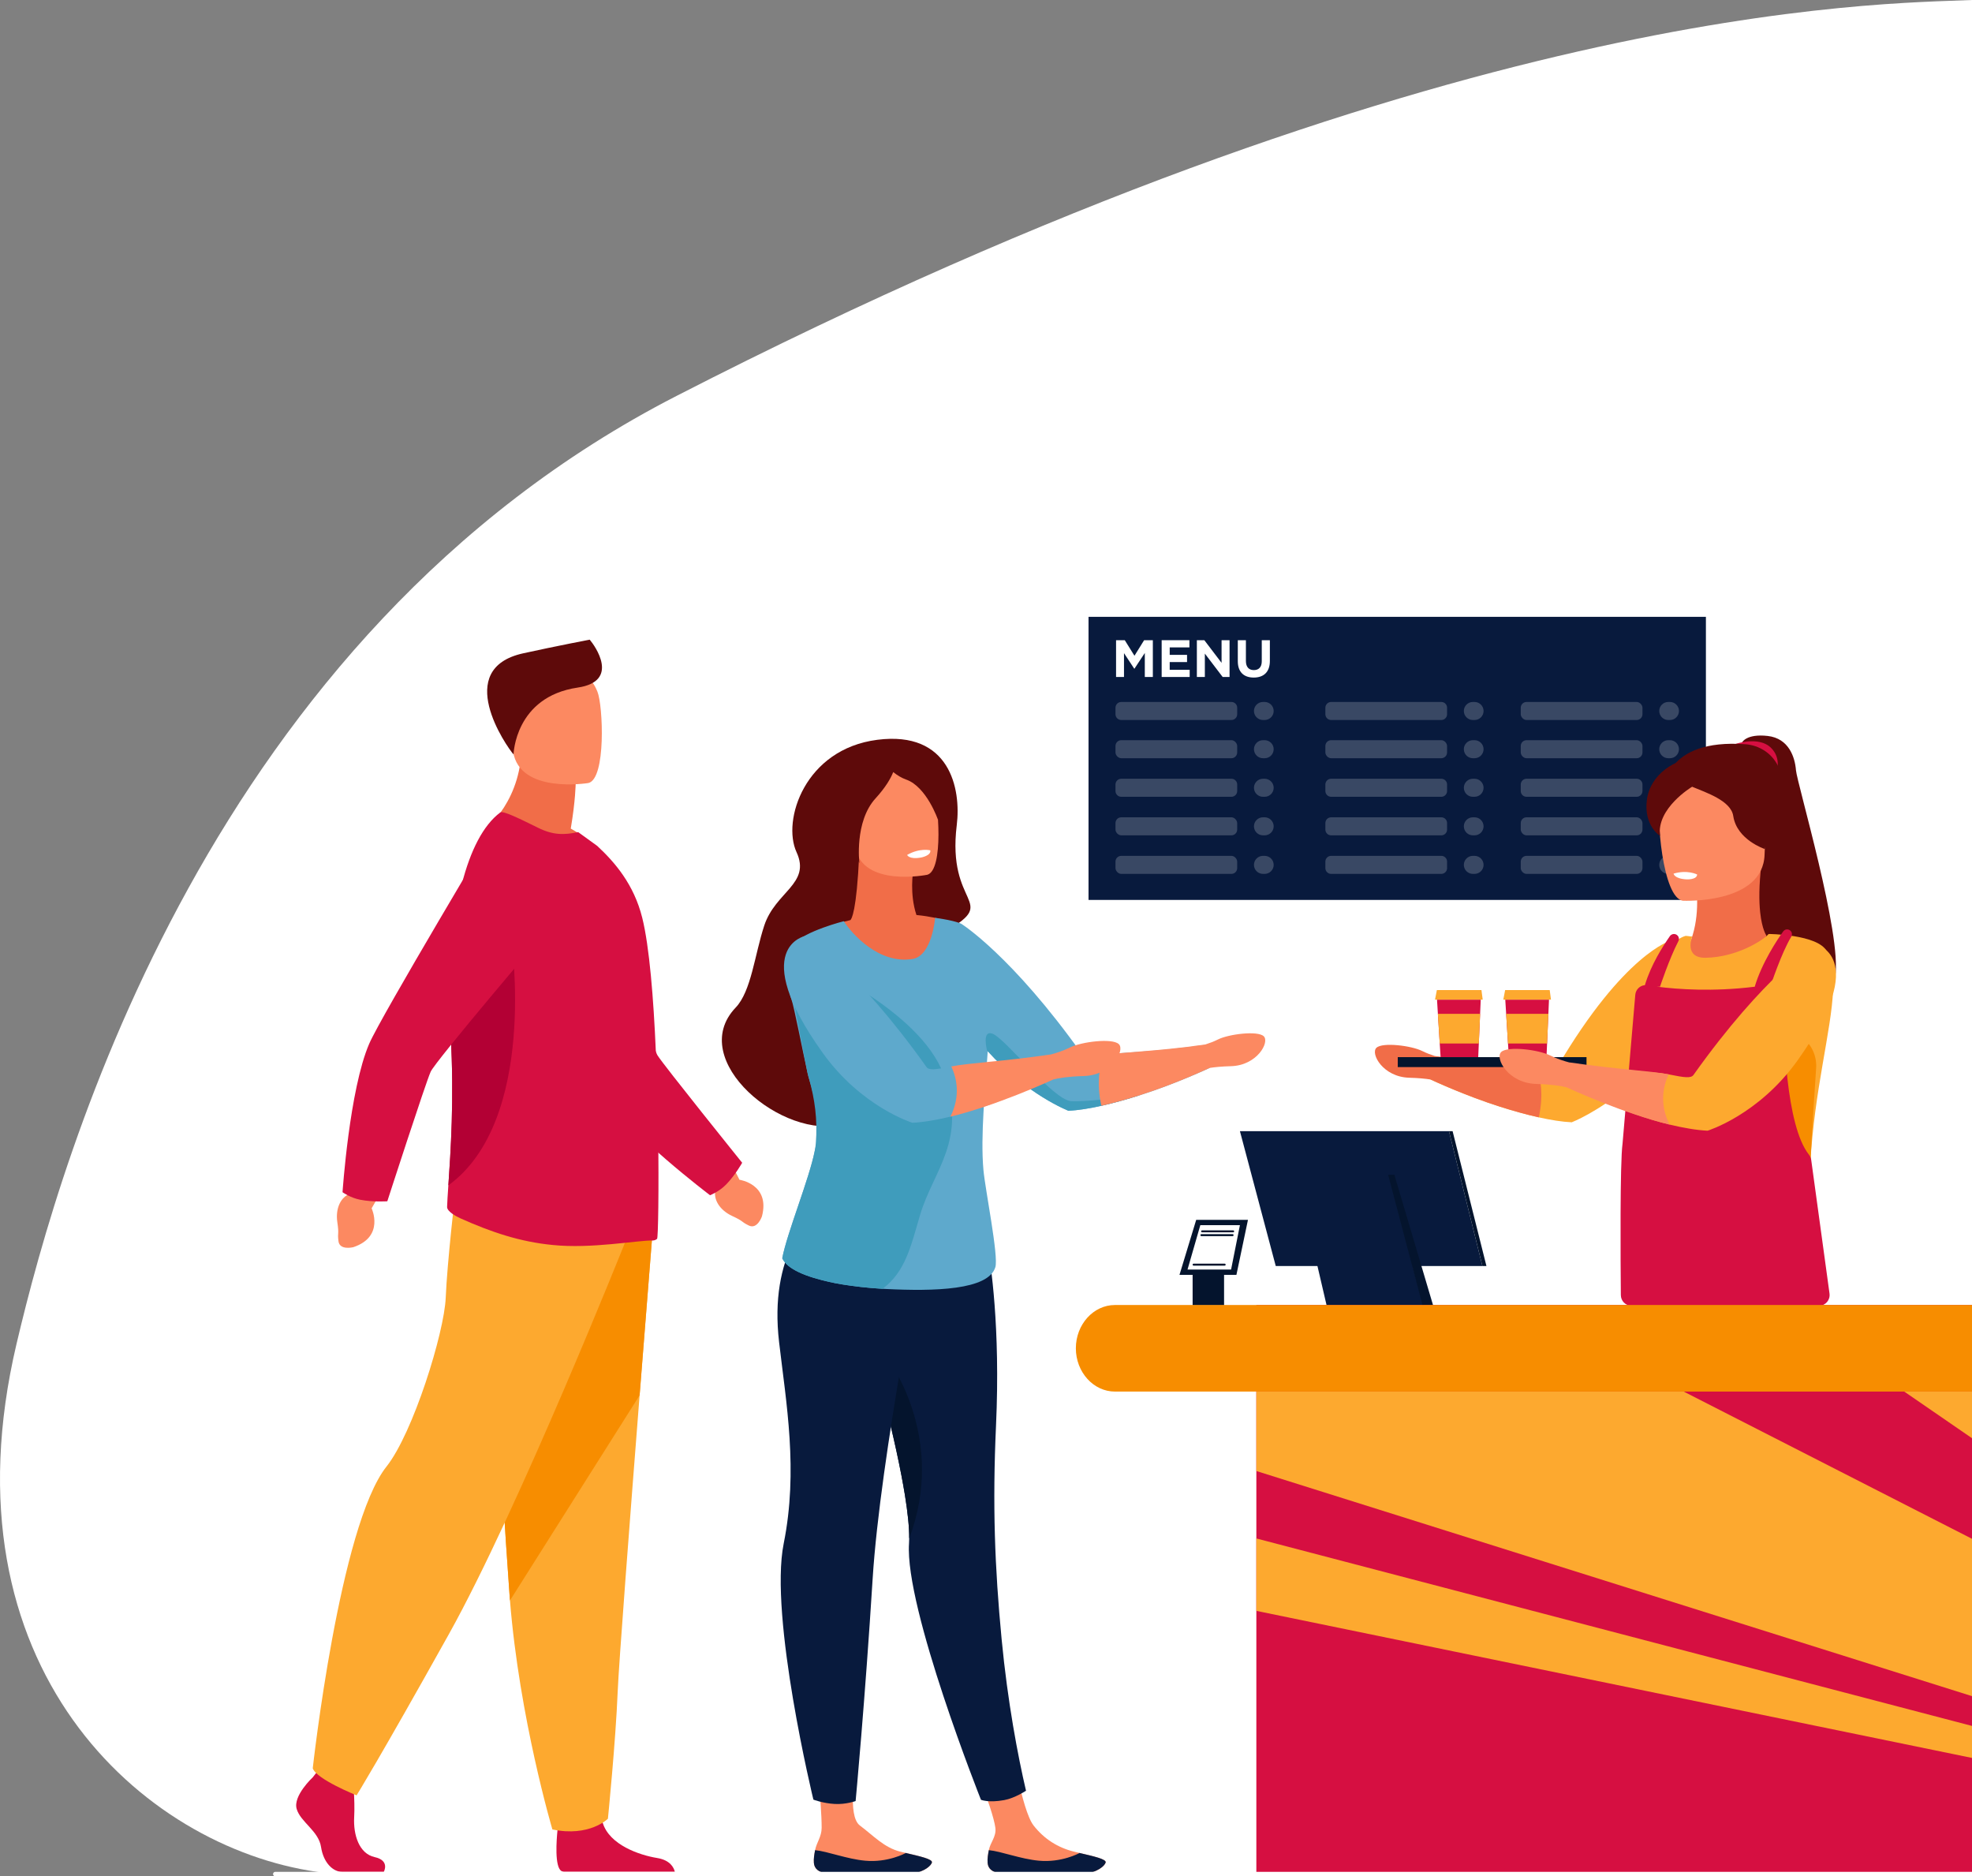 <svg xmlns="http://www.w3.org/2000/svg" id="Layer_1" data-name="Layer 1" viewBox="0 0 1434.53 1364.77"><rect x="0" y="0" width="1434.53" height="1364.77" fill="#808080" stroke="none"/><defs><style> .cls-1, .cls-2 { fill: #fff; } .cls-3 { fill: #fc8961; } .cls-4 { fill: #04142d; } .cls-5 { fill: #3f9cbc; } .cls-6 { fill: #f16d48; } .cls-7 { fill: #f78d00; } .cls-8 { fill: #b30034; } .cls-9 { fill: #5ea9cc; } .cls-10 { fill: #fda92f; } .cls-11 { fill: #d60f41; } .cls-2 { opacity: .2; } .cls-12 { fill: #081a3d; } .cls-13 { fill: #5e0a0a; } </style></defs><path class="cls-1" d="M1434.53,0V1364.26c-184.28-.1-430.04-.23-651.04-.35-4.87,0-9.73-.01-14.57-.01-234.84-.12-439.26-.21-508.22-.21-9.84,0-19.93-.73-30.15-2.2-126.81-18.18-273.92-148.84-218.55-383.92C44.65,838.95,152.64,462.21,492.1,288,1051.29,1.02,1366.94,2.97,1434.53,0Z"></path><g id="man"><g><path class="cls-11" d="M227.51,1292.75s-14.53,13.46-11.69,23.03c2.83,9.57,15.95,15.95,17.72,27.64,1.77,11.69,8.86,18.07,15.24,18.07h30.41s4.69-8.23-6.64-10.71c-11.34-2.48-15.61-16.22-14.91-28.98,.71-12.76-1.06-29.77-1.06-29.77l-24.09-5.67-4.96,6.38Z"></path><path class="cls-11" d="M490.91,1361.47h-80.75c-.7-.15-1.23-.3-1.57-.47-5.38-2.69-3.7-23.28-3.05-29.66,.13-1.18,.21-1.88,.21-1.88,0,0,28.35-22.67,32.25-5.31,.12,.54,.27,1.07,.42,1.6,4.9,16.24,26.91,23.63,39.62,25.68,9.69,1.57,12.21,7.21,12.87,10.04Z"></path><path class="cls-10" d="M474.66,896.6s-4.3,53.71-9.37,118.28c-6.88,87.71-15.15,195.45-15.97,215.86-1.41,35.44-7.09,92.13-7.09,92.13,0,0-13.46,13.47-40.39,7.79,0,0-24-80.93-30.86-166.56-.11-1.4-.21-2.82-.32-4.23-6.38-87.17-16.3-270.72-16.3-270.72l120.29,7.44Z"></path><path class="cls-7" d="M474.66,896.6s-4.3,53.71-9.37,118.28l-94.31,149.23c-.11-1.4-.21-2.82-.32-4.23-6.38-87.17-16.3-270.72-16.3-270.72l120.29,7.44Z"></path><path class="cls-10" d="M455,902.97s-77.6,194.54-128.63,285.96c-51.02,91.42-66.97,116.93-66.97,116.93,0,0-29.23-11.69-31.89-19.67,0,0,19.51-176.49,53.68-219.52,19.31-24.31,41.99-97.27,43.05-122.78,1.06-25.51,6.91-76.01,6.91-76.01l123.84,35.08Z"></path></g><path class="cls-3" d="M533.48,849.27l4.44,8.84s22.55,3.15,16.35,26.66c0,0-3.34,9.67-9.56,6.61s-3.16-2.8-12.07-6.92c-8.91-4.12-14.07-12.03-12.08-19.29l-1.43-7.7,14.36-8.21Z"></path><path class="cls-6" d="M415.2,602.69c3.45-20.37,3.56-32.45,3.56-32.45l-39.37-31.73c1.46,43.63-26.5,64.61-26.5,64.61,0,0,52.47,25.83,82.79,16.26,0,0-7.47-9.54-20.48-16.7Z"></path><path class="cls-3" d="M428.03,569.53s-50.09,8.32-54.79-22.95c-4.7-31.27-14.33-51.26,17.45-57.9,31.78-6.64,39.8,4.36,43.91,14.42,4.11,10.06,6.34,63.46-6.57,66.43Z"></path><path class="cls-13" d="M373.57,548.73s1.01-41.89,46.65-48.61c31.26-4.6,12.33-30.73,8.75-34.86,0,0-23.9,4.56-48.35,9.93-51.34,11.27-12.48,67.32-7.05,73.55Z"></path><path class="cls-11" d="M528.22,861.56c6.7-6.87,11.67-15.82,11.67-15.82,0,0-56.91-70.71-61.54-78.04-4.62-7.33-39.19-124.94-39.19-124.94l-87.4-17.71s72.96,150.52,85.04,168.86c19.97,30.32,79.72,75.45,79.72,75.45,0,0,6.44-2.42,11.7-7.81Z"></path><path class="cls-11" d="M478.01,901.07c-.91,.76-1.97,1.21-3.19,1.21-11.39-.15-44.59,6.17-72.69,3.28-23.69-2.27-44.65-9.29-67.17-19.38-2.99-1.34-9.87-5.01-9.72-8.36,.1-3.66,.46-8.96,.92-15.65,1.59-23.24,4.37-63.21,1.66-109.33-.49-8.59-.74-17.1-.77-25.49-.23-62.5,11.95-117.78,36.85-136.39,2.13-1.52,15.4,5.17,27.4,11.08,11.09,5.47,18.84,5.34,29.31,3.22l13.81,9.99c12.76,11.84,26.73,27.94,32.8,52.39,5.17,20.8,8.2,58.31,9.87,97.19,.76,17.62,1.37,35.38,1.52,52.24v.6c.15,1.67,.15,3.5,.15,5.17,.61,43.28,0,77.59-.76,78.2Z"></path><path class="cls-8" d="M326.17,862.18c1.59-23.24,4.37-63.21,1.66-109.33-.49-8.59-.74-17.1-.77-25.49,10.37-25.17,18.85-43.41,18.85-43.41h26.15s19.17,130.94-45.89,178.23Z"></path><g><path class="cls-3" d="M275.29,870.32l-4.96,8.55s9.72,20.59-13.35,28.29c0,0-9.93,2.5-10.77-4.38-.85-6.88,.61-4.18-.83-13.89-1.44-9.71,2.35-18.37,9.52-20.68l5.66-5.41,14.73,7.51Z"></path><path class="cls-11" d="M262.13,872.66c9.42,1.84,19.62,1.09,19.62,1.09,0,0,27.95-86.35,31.55-94.24,3.6-7.89,83.03-101.25,83.03-101.25l-33.09-82.81s-85.92,143.51-94.64,163.68c-14.42,33.32-19.42,108.04-19.42,108.04,0,0,5.55,4.06,12.94,5.5Z"></path></g></g><g><rect class="cls-12" x="791.85" y="448.66" width="449.11" height="205.91"></rect><g><path class="cls-1" d="M832.29,465.65l-7.03,11.32-7.04-11.32h-6.34v26.76h5.77v-17.35l7.45,11.31h.16l7.53-11.43v17.47h5.85v-26.76h-6.35Z"></path><path class="cls-1" d="M850.9,487.18v-5.62h12.62v-5.24h-12.62v-5.43h14.34v-5.24h-20.19v26.76h20.38v-5.23h-14.53Z"></path><path class="cls-1" d="M888.63,465.65v16.48l-12.54-16.48h-5.43v26.76h5.81v-17.01l12.96,17.01h5.01v-26.76h-5.81Z"></path><path class="cls-1" d="M917.87,465.65v15.33c0,4.25-2.18,6.42-5.77,6.42s-5.77-2.25-5.77-6.61v-15.14h-5.89v15.29c0,7.88,4.39,11.89,11.58,11.89s11.74-3.97,11.74-12.08v-15.1h-5.89Z"></path></g><g><path class="cls-2" d="M815.66,510.58h80.14c2.32,0,4.2,1.88,4.2,4.2v4.72c0,2.32-1.88,4.2-4.2,4.2h-80.14c-2.32,0-4.2-1.88-4.2-4.2v-4.72c0-2.32,1.88-4.2,4.2-4.2Z"></path><path class="cls-2" d="M919.98,510.58h-1.23c-3.61,0-6.56,2.95-6.56,6.56h0c0,3.61,2.95,6.56,6.56,6.56h1.23c3.61,0,6.56-2.95,6.56-6.56h0c0-3.61-2.95-6.56-6.56-6.56Z"></path><rect class="cls-2" x="811.46" y="538.38" width="88.53" height="13.12" rx="4.2" ry="4.2"></rect><path class="cls-2" d="M919.98,538.38h-1.23c-3.61,0-6.56,2.95-6.56,6.56s2.95,6.56,6.56,6.56h1.23c3.61,0,6.56-2.95,6.56-6.56s-2.95-6.56-6.56-6.56Z"></path><path class="cls-2" d="M815.66,566.43h80.14c2.32,0,4.2,1.88,4.2,4.2v4.72c0,2.32-1.88,4.2-4.2,4.2h-80.14c-2.32,0-4.2-1.88-4.2-4.2v-4.72c0-2.32,1.88-4.2,4.2-4.2Z"></path><path class="cls-2" d="M919.98,566.43h-1.23c-3.61,0-6.56,2.95-6.56,6.56s2.95,6.56,6.56,6.56h1.23c3.61,0,6.56-2.95,6.56-6.56s-2.95-6.56-6.56-6.56Z"></path><rect class="cls-2" x="811.46" y="594.47" width="88.53" height="13.12" rx="4.2" ry="4.2"></rect><path class="cls-2" d="M919.98,594.47h-1.23c-3.61,0-6.56,2.95-6.56,6.56h0c0,3.61,2.95,6.56,6.56,6.56h1.23c3.61,0,6.56-2.95,6.56-6.56h0c0-3.61-2.95-6.56-6.56-6.56Z"></path><rect class="cls-2" x="811.46" y="622.51" width="88.53" height="13.12" rx="4.2" ry="4.2"></rect><path class="cls-2" d="M919.98,622.51h-1.23c-3.61,0-6.56,2.95-6.56,6.56s2.95,6.56,6.56,6.56h1.23c3.61,0,6.56-2.95,6.56-6.56s-2.95-6.56-6.56-6.56Z"></path><path class="cls-2" d="M968.34,510.58h80.14c2.32,0,4.2,1.88,4.2,4.2v4.72c0,2.32-1.88,4.2-4.2,4.2h-80.14c-2.32,0-4.2-1.88-4.2-4.2v-4.72c0-2.32,1.88-4.2,4.2-4.2Z"></path><path class="cls-2" d="M1072.66,510.58h-1.23c-3.61,0-6.56,2.95-6.56,6.56h0c0,3.61,2.95,6.56,6.56,6.56h1.23c3.61,0,6.56-2.95,6.56-6.56h0c0-3.61-2.95-6.56-6.56-6.56Z"></path><rect class="cls-2" x="964.14" y="538.38" width="88.53" height="13.12" rx="4.2" ry="4.2"></rect><path class="cls-2" d="M1072.66,538.38h-1.23c-3.61,0-6.56,2.95-6.56,6.56s2.95,6.56,6.56,6.56h1.23c3.61,0,6.56-2.95,6.56-6.56s-2.95-6.56-6.56-6.56Z"></path><path class="cls-2" d="M968.34,566.43h80.14c2.32,0,4.2,1.88,4.2,4.2v4.72c0,2.32-1.88,4.2-4.2,4.2h-80.14c-2.32,0-4.2-1.88-4.2-4.2v-4.72c0-2.32,1.88-4.2,4.2-4.2Z"></path><path class="cls-2" d="M1072.66,566.43h-1.23c-3.61,0-6.56,2.95-6.56,6.56s2.95,6.56,6.56,6.56h1.23c3.61,0,6.56-2.95,6.56-6.56s-2.95-6.56-6.56-6.56Z"></path><path class="cls-2" d="M968.34,594.47h80.14c2.32,0,4.2,1.88,4.2,4.2v4.72c0,2.32-1.88,4.2-4.2,4.2h-80.14c-2.32,0-4.2-1.88-4.2-4.2v-4.72c0-2.32,1.88-4.2,4.2-4.2Z"></path><path class="cls-2" d="M1072.66,594.47h-1.23c-3.61,0-6.56,2.95-6.56,6.56h0c0,3.61,2.95,6.56,6.56,6.56h1.23c3.61,0,6.56-2.95,6.56-6.56h0c0-3.61-2.95-6.56-6.56-6.56Z"></path><path class="cls-2" d="M968.34,622.51h80.14c2.32,0,4.2,1.88,4.2,4.2v4.72c0,2.32-1.88,4.2-4.2,4.2h-80.14c-2.32,0-4.2-1.88-4.2-4.2v-4.72c0-2.32,1.88-4.2,4.2-4.2Z"></path><path class="cls-2" d="M1072.66,622.51h-1.23c-3.61,0-6.56,2.95-6.56,6.56s2.95,6.56,6.56,6.56h1.23c3.61,0,6.56-2.95,6.56-6.56s-2.95-6.56-6.56-6.56Z"></path><rect class="cls-2" x="1106.27" y="510.58" width="88.54" height="13.12" rx="4.2" ry="4.2"></rect><path class="cls-2" d="M1214.8,510.58h-1.23c-3.61,0-6.56,2.95-6.56,6.56h0c0,3.61,2.95,6.56,6.56,6.56h1.23c3.61,0,6.56-2.95,6.56-6.56h0c0-3.61-2.95-6.56-6.56-6.56Z"></path><rect class="cls-2" x="1106.27" y="538.38" width="88.54" height="13.12" rx="4.2" ry="4.2"></rect><path class="cls-2" d="M1214.8,538.38h-1.23c-3.61,0-6.56,2.95-6.56,6.56s2.95,6.56,6.56,6.56h1.23c3.61,0,6.56-2.95,6.56-6.56s-2.95-6.56-6.56-6.56Z"></path><path class="cls-2" d="M1110.47,566.43h80.14c2.32,0,4.2,1.88,4.2,4.2v4.72c0,2.32-1.88,4.2-4.2,4.2h-80.14c-2.32,0-4.2-1.88-4.2-4.2v-4.72c0-2.32,1.88-4.2,4.2-4.2Z"></path><path class="cls-2" d="M1214.8,566.43h-1.23c-3.61,0-6.56,2.95-6.56,6.56s2.95,6.56,6.56,6.56h1.23c3.61,0,6.56-2.95,6.56-6.56s-2.95-6.56-6.56-6.56Z"></path><rect class="cls-2" x="1106.27" y="594.47" width="88.54" height="13.12" rx="4.2" ry="4.2"></rect><path class="cls-2" d="M1214.8,594.47h-1.23c-3.61,0-6.56,2.95-6.56,6.56h0c0,3.61,2.95,6.56,6.56,6.56h1.23c3.61,0,6.56-2.95,6.56-6.56h0c0-3.61-2.95-6.56-6.56-6.56Z"></path><rect class="cls-2" x="1106.27" y="622.51" width="88.54" height="13.12" rx="4.2" ry="4.2"></rect><path class="cls-2" d="M1214.8,622.51h-1.23c-3.61,0-6.56,2.95-6.56,6.56s2.95,6.56,6.56,6.56h1.23c3.61,0,6.56-2.95,6.56-6.56s-2.95-6.56-6.56-6.56Z"></path></g></g><g><polygon class="cls-4" points="907.83 887.27 870.17 887.27 858.01 927.29 867.57 927.29 867.57 949.49 890.45 949.49 890.45 927.29 899.43 927.29 907.83 887.27"></polygon><g><polygon class="cls-1" points="873.17 891.14 901.98 891.14 895.55 923.42 863.86 923.42 873.17 891.14"></polygon><g><path class="cls-4" d="M897.06,894.91h-22.59c-.4,0-.72,.32-.72,.72s.33,.72,.72,.72h22.59c.4,0,.72-.32,.72-.72s-.32-.72-.72-.72Z"></path><path class="cls-4" d="M896.65,897.67h-22.7c-.4,0-.72,.32-.72,.72s.33,.72,.72,.72h22.7c.4,0,.72-.32,.72-.72s-.32-.72-.72-.72Z"></path><path class="cls-4" d="M890.88,919.13h-22.59c-.4,0-.72,.32-.72,.72s.32,.72,.72,.72h22.59c.4,0,.72-.32,.72-.72s-.32-.72-.72-.72Z"></path></g></g></g><polygon class="cls-12" points="901.98 822.76 1054.04 822.76 1078.37 920.86 928.05 920.86 901.98 822.76"></polygon><polygon class="cls-12" points="942.9 854.49 1009.8 854.49 1035.44 949.49 965.05 949.49 942.9 854.49"></polygon><polygon class="cls-4" points="1009.8 854.49 1014.33 854.49 1042.52 949.49 1034.86 949.49 1009.8 854.49"></polygon><polygon class="cls-4" points="1054.04 822.76 1056.69 822.76 1081.31 920.86 1078.37 920.86 1054.04 822.76"></polygon><rect class="cls-11" x="913.93" y="949.21" width="520.6" height="414.15"></rect><g><path class="cls-3" d="M718.44,1355.01c.72,8.91,13.3,8.92,27.57,7.15,14.27-1.76,10.5,1.88,30.49,2.01,19.99,.13,26.84-6.53,27.78-9.39,.84-2.54-8.8-4.6-19.12-7.04-1.3-.3-2.6-.62-3.9-.94-11.64-2.87-21.69-9.16-29.39-19.02-8.67-11.11-16.6-61.71-16.6-61.71l-31.24,5.83s18.19,43.37,20.05,57.59c.84,6.38-3.7,10.64-4.77,16.23-.57,3.04-1.13,6.14-.88,9.28Z"></path><path class="cls-12" d="M804.28,1354.78c-.75,2.28-5.25,6.98-17.19,8.72h-22.24c-7.61-1-8.35-2.63-18.84-1.34-14.26,1.76-26.85,1.76-27.57-7.16-.26-3.13,.31-6.25,.88-9.28,9.27,.93,23,6.43,36.43,7.68,16.48,1.54,29.3-5.47,29.3-5.47l.12-.19c10.31,2.44,19.96,4.5,19.11,7.04Z"></path><path class="cls-12" d="M746.38,1302.51s-8.18,5.41-15.88,6.81c-11.54,2.1-16.9-.23-16.9-.23,0,0-55.51-139.38-52.34-186.47,.08-1.13,.12-2.34,.13-3.61,.09-8.17-1.09-19.06-3.11-31.6-.75-4.6-1.61-9.41-2.57-14.39-2.22-11.61-4.98-24.14-8.01-36.91-1.33-5.62-2.72-11.3-4.13-16.96-13.96-55.73-31.01-110.64-31.01-110.64,0,0,100.17-32.72,105.84-2.14,2.17,11.74,9.42,58.7,6.16,130.51-2.63,57.81-.93,102.89,4.06,155.22,4.39,45.96,11.91,85.48,17.76,110.41Z"></path><path class="cls-4" d="M661.39,1119.01c.09-8.17-1.09-19.06-3.11-31.6-.75-4.6-1.61-9.41-2.57-14.39-2.22-11.61-4.98-24.14-8.01-36.91-1.33-5.62-2.72-11.3-4.13-16.96,1.98-17,3.57-28.67,3.57-28.67,0,0,41.59,56.49,14.25,128.53Z"></path><path class="cls-3" d="M677.91,1354.78c-.7,2.13-4.7,6.39-15,8.35h-26.81c-5.54-.98-7.18-2.12-16.47-.97-14.26,1.76-26.84,1.76-27.57-7.16-.26-3.13,.31-6.25,.88-9.28,1.06-5.59,4.77-9.79,4.77-16.23,0-19.12-4.43-53.86-4.43-53.86l29.38,10.49s-6.62,34.54,2.84,41.66c10,7.52,17.75,16.15,29.39,19.02,1.3,.32,2.6,.63,3.9,.93,10.32,2.44,19.96,4.5,19.12,7.04Z"></path><path class="cls-12" d="M677.91,1354.78c-.7,2.14-4.7,6.39-15.01,8.35h-26.8c-5.53-.98-7.17-2.12-16.47-.97-14.26,1.76-26.84,1.76-27.57-7.16-.26-3.13,.31-6.25,.88-9.28,9.27,.93,23,6.43,36.42,7.68,16.48,1.54,29.3-5.47,29.3-5.47l.12-.19c10.32,2.44,19.96,4.5,19.12,7.04Z"></path><path class="cls-12" d="M672.9,897.6s-32.59,162.43-38.1,250.83c-5.51,88.4-12.38,161.59-12.38,161.59,0,0-7.11,2.57-15.27,2.1-8.62-.49-15.45-3.15-15.45-3.15,0,0-32.3-133.01-21.6-186.25,10.7-53.24,1.79-102.35-3.35-146.51-7.36-63.32,20.97-92.75,40.75-112.81,20.02-20.31,65.4,34.19,65.4,34.19Z"></path><path class="cls-13" d="M696,600.1c3.24-26.45-5.02-68.76-57.8-62-52.78,6.76-69.42,58.63-58.77,81.7,10.65,23.06-15.32,28.63-23.48,53.43-7,21.31-9.44,47.76-20.78,59.63-36.54,38.28,35.08,97.14,78.25,84.73,78.64-22.61,88.77-25.98,85.98-87.77-1.43-31.66-26.06-43.92-10.42-53.08,37.78-22.13-.31-16.8,7.02-76.63Z"></path><path class="cls-6" d="M684.4,668.5c-.8,0-7.12-1.95-17.74-2.96-5.18-15.6-2.37-31.93-2.37-31.93l-39.27-11.96c-1.88,41.39-5.57,46.87-6.41,47.59-8.13,1.93-16.84,4.65-26.03,8.39,0,0,25.07,143.44,14.3,170.81-10.77,27.38-14.86,51.67-14.86,51.67l116.83,1.45s-1.63-93.96,3.75-127.22c5.38-33.26-28.21-105.85-28.21-105.85Z"></path><path class="cls-3" d="M674.54,636.28s-47.01,9.44-52.44-19.93c-5.43-29.37-15.15-47.93,14.63-55.2,29.79-7.27,37.71,2.86,41.9,12.22,4.2,9.36,7.99,59.69-4.1,62.91Z"></path><path class="cls-9" d="M878.44,765.02c-.35-4.08-1.63-5.02-1.63-5.02-37.35,5.48-62.11,5.18-74.24,7.54-9.53,1.85-13.42,2.11-15.06-.2-51.6-72.56-88.12-95.35-88.12-95.35,0,0-3.9-2.32-19.13-4.41,0,0-2.19,27.59-16.37,29.93-24.52,4.04-44.29-18.42-50.06-27.46,0,0-28.16,7.11-36.43,16.53-5.94,6.77-5.16,22.97-3.4,33.16,.56,3.23,1.22,5.86,1.79,7.39,1.74,4.61,8.34,38.44,11.35,51.9,.07,.34,.14,.66,.2,.95,.21,.9,.39,1.69,.56,2.35,0,.02,0,.04,.01,.06,.17,.72,.32,1.28,.44,1.64,.07,.22,.14,.44,.21,.66,0,.01,0,.03,.01,.04,4.34,13.85,6.96,27.97,5.42,45.28-.18,2.04-.65,4.49-1.34,7.25-3.92,20.12-20.23,59.78-23.61,77.99,1.95,4.11,6.37,7.37,11.75,9.96,7.02,3.39,15.64,5.64,22.51,7.22,5.32,1.22,13.49,2.59,22.92,3.65,5,.56,10.36,1.04,15.81,1.35,.77,.05,1.53,.09,2.3,.12,35.2,1.75,74.61,.88,79.74-15.85,2.46-8.03-7.35-56.3-8.66-70.65-2.29-25.2,1.44-59.7,3.12-86.41,28.88,31.83,58.7,43.28,58.7,43.28,7.13-.34,15.35-1.67,23.95-3.6,9.23-2.06,18.91-4.81,28.16-7.74,26.16-8.28,50.76-19.88,50.76-19.88,0,0-.9-2.67-1.67-11.68Z"></path><path class="cls-13" d="M679.22,555.9c-23.19-22.85-46.56-15.03-46.56-15.03,0,0-11.71,13.29-19.67,22.24-13.9,15.64,12.16,64.62,12.16,64.62,0,0-3.69-30.13,11.77-47.04,7.37-8.06,11.04-14.53,12.86-19.11,2.9,2.32,6.06,4.26,9.39,5.43,14.96,5.25,23.18,29.32,23.18,29.32,5.35-11.23,6.86-30.59-3.13-40.43Z"></path><path class="cls-1" d="M659.89,621.83s1.26,3.49,10.11,1.9c0,0,7.43-1.33,6.75-5.24,0,0-7.58-1.96-16.86,3.34Z"></path><path class="cls-5" d="M669.33,883.62c-6.67,22.61-10.54,41.23-27.29,53.81-5.46-.32-10.81-.79-15.81-1.35-9.43-1.06-17.61-2.43-22.92-3.65-6.87-1.57-15.49-3.83-22.51-7.22-5.38-2.59-9.8-5.85-11.75-9.96,3.38-18.21,19.69-57.87,23.61-77.99,.38-1.96,.65-3.73,.78-5.27,1.45-18.02-.88-32.82-4.85-47.26,0-.01-.01-.03-.01-.04-.22-.77-.43-1.53-.65-2.3,0-.02,0-.04-.01-.06-.14-.5-.33-1.3-.56-2.35-.06-.29-.13-.61-.2-.95-2.69-12.76-9.72-52.8-11.51-58.02-.57-1.65-1.2-4.48-1.76-7.97l14.07-13.53s80.71,34.46,98.49,82c17.78,47.54-7.53,69.68-17.1,102.12Z"></path><path class="cls-5" d="M829.36,796.58c-17.86,5.67-37.3,10.63-52.11,11.34,0,0-30.21-11.6-59.27-43.91-1.22-5.49-2.41-14.7,4.25-12.04,9.33,3.73,43.84,48.03,56.9,48.96,9.34,.67,35.91-2.49,50.24-4.34Z"></path><path class="cls-9" d="M765.62,783.96s-39.78,19.98-74.27,28.25c-9.93,2.38-19.49,4.06-27.64,4.45,0,0-37.09-11.41-65.4-51.06-54.68-76.59-12.46-84.85-12.46-84.85,0,0,36.53,22.79,88.12,95.35,1.8,2.54,6.34,1.97,18.07-.41,12.54-2.53,37.49-2.23,71.93-7.29,0,0,.58,1.28,.93,5.37,.78,9.02,.73,10.2,.73,10.2Z"></path><path class="cls-3" d="M919.3,753.72c-4.46-4.2-25.46-1.57-33.33,2.36-3.01,1.51-6.26,2.71-9.12,3.61-36.75,5.32-62.28,5.5-74.28,7.84-2.52,7.44-5.08,20.29-1.37,36.78,9.23-2.06,18.91-4.81,28.16-7.74,24.95-7.9,48.47-18.81,50.6-19.8,3.71-.58,8.74-1.09,15.46-1.27,19.16-.52,28.34-17.58,23.88-21.78Z"></path><path class="cls-3" d="M813.83,759.41c-4.76-4.48-27.18-1.68-35.58,2.52-4.91,2.46-10.4,4.15-14.11,5.13,0-.03,0-.06,0-.06-34.44,5.06-59.57,6.16-72.1,8.69,3.92,8.46,6.88,21.55-.68,36.53,32.94-7.9,71.54-25.52,74.95-27.09,3.87-.98,10.72-2.15,22.05-2.46,20.45-.56,30.26-18.77,25.5-23.25Z"></path></g><g><path class="cls-13" d="M1267.34,539.9s3.1-6.34,18.57-4.6c15.48,1.74,19.84,15.64,20.56,24.91,.71,9.27,33.66,120.11,28.54,150.07l-58.52-25.82-9.14-144.56Z"></path><path class="cls-11" d="M1262.87,541.01s16.51-5.57,25.2,2.69c8.69,8.25,3.77,19.18,3.77,19.18l-28.96-21.86Z"></path><path class="cls-13" d="M1210.74,573.53s.31-36.4,58.89-32.21c9.96,.71,18.99,6.41,23.54,15.3,6.59,12.88,9.46,35.55-11.83,71.9l-70.6-54.99Z"></path><path class="cls-6" d="M1284.9,680.41l-13.2,51.6-38.14,1.86-18.98-28.45c17.75-13.45,20.26-37.04,20-51.03,0-.14,0-.27,0-.41-.15-6.59-.9-10.95-.9-10.95l27.06-8.24,20.61-6.27c-1.89,15.72-1.77,27.07-.91,35.07,1.35,12.51,4.48,16.82,4.48,16.82Z"></path><path class="cls-10" d="M1328.83,691.8c-6.62-12.26-42.25-12.46-42.25-12.46-3.43,4.15-22.7,16.9-45.72,17.3-16.22,.29-9.87-15.45-9.87-15.45-.8,.11-4.27-.67-5.08-.41-4.89,1.57-8.39,4.97-10.73,8.17,.15-3.02,.23-4.8,.23-4.8,0,0-33.81,9.22-82.34,91.59-1.44,2.44-5.53,2.04-15.06,.2-12.13-2.36-36.89-2.06-74.24-7.54,0,0-1.28,.93-1.63,5.02-.77,9.02-1.67,11.68-1.67,11.68,0,0,24.6,11.59,50.76,19.88,9.25,2.94,18.93,5.68,28.16,7.74,8.6,1.92,16.82,3.26,23.95,3.59,0,0,19.3-7.41,41.88-26.88-1.85,13.12-2.78,22.51-2.69,23.56,.96,12.21-.46,31.08-.46,31.08,0,0,98.05,26.73,126.94,13,4.76-2.27,7.65-5.63,7.9-10.39,2.83-53.42,15.35-96.78,16.58-126.72,.48-11.38-.69-20.82-4.64-28.15Z"></path><path class="cls-7" d="M1287.22,750.21c17.55-5.45,35.11,8.38,33.92,26.71-1.17,18.04-2.62,39.1-4.24,69.75-.25,4.76-3.13,8.13-7.9,10.39l-28.08-58.25,6.29-48.61h0Z"></path><path class="cls-11" d="M1330.88,940.86l-13.32-97.22c-.19-1.42-.8-2.72-1.68-3.83-16.78-21.13-18.53-87.17-18.56-112.38,0-5.4-4.25-9.76-9.49-9.82,.4-1.21,8.1-24.57,15.21-36.27,1.31-2.15-.01-4.94-2.5-5.3h0c-1.3-.19-2.6,.36-3.36,1.43-3.84,5.38-15.42,22.46-20.7,40.2h3.6l-3.2,.03c-.27,0-.54,.02-.81,.05-29.97,3.68-55.5,1.87-70.73-.08h2.24s6.64-20.16,13.35-33.1c1.49-2.87-1.3-6.08-4.36-5-.03,.01-.07,.02-.1,.04-.71,.25-1.31,.71-1.74,1.33-5.05,7.32-13.63,20.53-18.17,35.64-3.61,.26-6.65,3.18-6.98,7.05l-3.91,45.67-5.36,62.56c-1.93,13.85-1.45,86.23-1.23,110.15,.04,4.26,3.41,7.69,7.56,7.69h136.75c4.59,0,8.12-4.17,7.48-8.84Z"></path><path class="cls-3" d="M1224.4,655.16s58.14,2.66,59.24-33.58c1.1-36.23,9.34-60.3-27.74-63.52-37.08-3.23-44.71,10.38-48.02,22.39-3.31,12,1.42,73.09,16.52,74.72Z"></path><path class="cls-13" d="M1260.95,554.4s-9.96-3.17-25.88-3.17-34.76,11.88-37.07,30.7c-2.32,18.83,9.6,26.06,9.6,26.06-2.77-20.07,23.13-35.62,23.13-35.62l.22-.13c10.07,4.23,28.23,10.12,29.9,21.27,2.61,17.38,22.94,24.03,22.94,24.03,0,0,17.42-64.71-22.84-63.15Z"></path><path class="cls-1" d="M1217.43,635.44s.42,3.68,9.4,4.18c0,0,7.54,.42,7.77-3.54,0,0-6.92-3.66-17.17-.64Z"></path><path class="cls-10" d="M1140.27,789.73s39.78,19.98,74.28,28.25c9.92,2.38,19.49,4.06,27.64,4.45,0,0,37.09-11.41,65.4-51.06,54.68-76.59,12.46-84.85,12.46-84.85,0,0-36.53,22.79-88.12,95.35-1.8,2.54-6.34,1.97-18.08-.41-12.53-2.53-37.49-2.23-71.93-7.29,0,0-.58,1.28-.93,5.36-.78,9.02-.73,10.2-.73,10.2Z"></path><path class="cls-6" d="M1118.01,775.94c-12.01-2.34-37.54-2.52-74.28-7.85-2.86-.91-6.1-2.11-9.12-3.61-7.87-3.94-28.87-6.56-33.33-2.36-4.46,4.2,4.72,21.26,23.88,21.78,6.71,.18,11.74,.69,15.46,1.27,2.13,.99,25.65,11.9,50.6,19.8,9.25,2.94,18.93,5.68,28.16,7.74,3.71-16.49,1.15-29.34-1.37-36.78Z"></path><g><g><polygon class="cls-11" points="1126.82 727.1 1126.37 737.42 1125.43 758.99 1124.99 768.92 1097.62 768.92 1097 758.99 1095.65 737.42 1095.01 727.1 1126.82 727.1"></polygon><polygon class="cls-10" points="1127.34 720.13 1094.91 720.13 1093.58 727.1 1128.25 727.1 1127.34 720.13"></polygon><polygon class="cls-10" points="1126.37 737.42 1125.43 758.99 1097 758.99 1095.65 737.42 1126.37 737.42"></polygon></g><g><polygon class="cls-11" points="1077.16 727.1 1076.71 737.42 1075.76 758.99 1075.33 768.92 1047.96 768.92 1047.33 758.99 1045.99 737.42 1045.35 727.1 1077.16 727.1"></polygon><polygon class="cls-10" points="1077.68 720.13 1045.25 720.13 1043.91 727.1 1078.59 727.1 1077.68 720.13"></polygon><polygon class="cls-10" points="1076.71 737.42 1075.76 758.99 1047.33 758.99 1045.99 737.42 1076.71 737.42"></polygon></g><rect class="cls-4" x="1016.8" y="768.92" width="137.31" height="7.23"></rect></g><path class="cls-3" d="M1214.54,817.98c-7.57-14.98-4.61-28.06-.69-36.53-12.53-2.53-37.66-3.63-72.1-8.69,0,0,0,.02,0,.06-3.71-.98-9.2-2.67-14.11-5.13-8.41-4.2-30.82-7-35.58-2.52-4.76,4.48,5.04,22.69,25.5,23.25,11.33,.31,18.18,1.48,22.05,2.46,3.4,1.57,42.01,19.19,74.95,27.09Z"></path></g><path class="cls-7" d="M1434.53,949.21v62.96H811.05c-7.82,0-14.92-3.54-20.07-9.25-5.15-5.71-8.35-13.57-8.35-22.23,0-17.32,12.79-31.48,28.42-31.48h623.48Z"></path><polygon class="cls-10" points="1434.53 1119.26 1434.53 1233.7 913.93 1069.96 913.93 1012.17 1224.81 1012.17 1434.53 1119.26"></polygon><polygon class="cls-10" points="1434.53 1255.37 1434.53 1278.65 913.93 1171.68 913.93 1119.01 1434.53 1255.37"></polygon><polygon class="cls-10" points="1434.53 1012.17 1434.53 1046.09 1385.24 1012.17 1434.53 1012.17"></polygon><path class="cls-1" d="M1434.53,1361.49v3.28H200.27c-.9,0-1.64-.74-1.64-1.64s.74-1.64,1.64-1.64H1434.53Z"></path></svg>